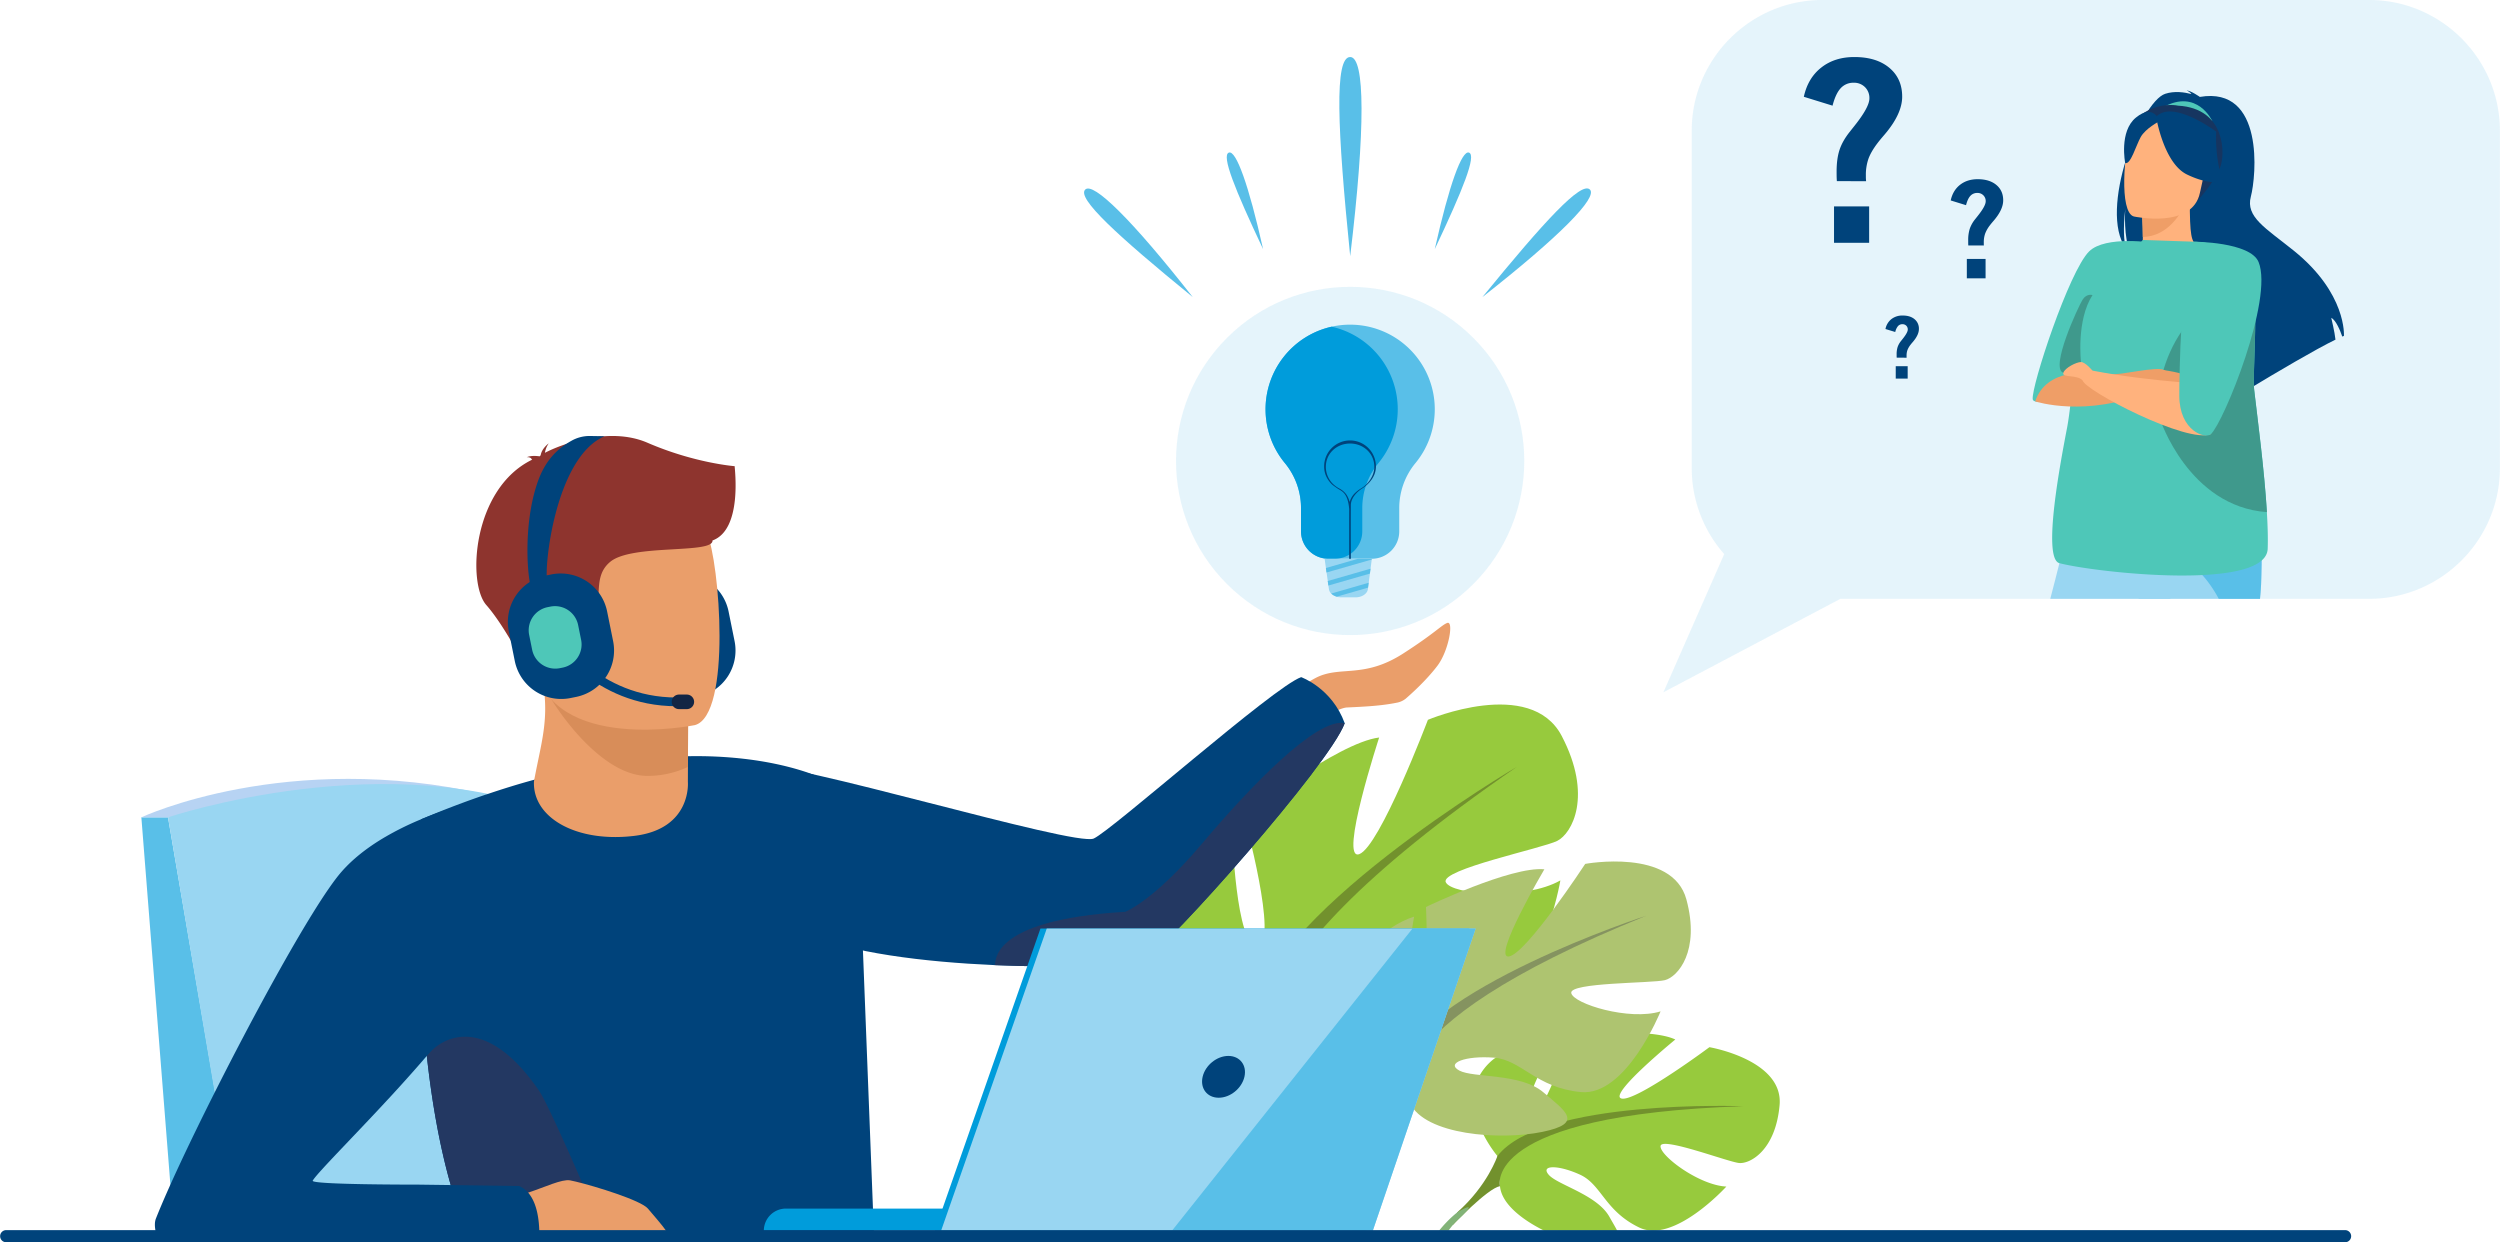 <?xml version="1.0" encoding="UTF-8"?> <svg xmlns="http://www.w3.org/2000/svg" xmlns:xlink="http://www.w3.org/1999/xlink" width="42in" height="20.87in" viewBox="0 0 3023.79 1502.69"><defs><clipPath id="a"><path d="M2865.77,0H2204.23c-86.91,0-158,71.11-158,158v408.3a157.26,157.26,0,0,0,39.3,103.95l187.35,54.08h592.92c86.91,0,158-71.11,158-158V158C3023.79,71.11,2952.68,0,2865.77,0Z" fill="none"></path></clipPath></defs><path d="M1590.94,820.25c-49.3,26.22-19.44,48.63-8.62,58.55,0,0,34.51-22.41,46.9-23,21.31-1,41.29-1.92,60.63-5.86a24.26,24.26,0,0,0,10.32-4.73c17.45-15.13,30.84-29.74,38.62-40.12,13.85-18.51,20-55.64,11.28-51.38-7,2.9-14.94,12.43-52.91,36.84C1648.84,821.59,1620.43,804.57,1590.94,820.25Z" fill="#ea9e6a"></path><polygon points="203.06 988.66 170.84 988.66 210.3 1487.99 288.66 1487.99 203.06 988.66" fill="#59bfe8"></polygon><path d="M843.77,843l-6.91,1.4a57.3,57.3,0,0,1-67.31-44.68l-7.31-36.15a57.3,57.3,0,0,1,44.68-67.31l6.92-1.39a57.28,57.28,0,0,1,67.3,44.67l7.31,36.16A57.29,57.29,0,0,1,843.77,843Z" fill="#00437b"></path><path d="M170.84,988.66s176-82.59,417-27.64L203.06,988.66Z" fill="#b7d3f3"></path><path d="M288.66,1492.76l-85.6-504.1s269.58-90.53,478.73,0L806.2,1489.58Z" fill="#99d6f2"></path><path d="M2152.52,1336.67c-4.78,54.69-35.67,71.58-49.24,70.12s-93-31.77-94.74-20.65,46.08,47.48,79.56,49.18c0,0-63.22,69.72-105.22,49.6s-45.59-52-71.78-64-48.54-11.93-37.73.27,58.21,24,73.18,50.55c3.53,6.24,7,12,9.62,17.11l-88.45-.18c-28-13.94-51.67-33.16-53.43-53.88-.14-1.59-.27-3.1-.38-4.54l-2.73-31.88s-45.42-53-21.81-96.94a67.33,67.33,0,0,1,18-20.88s42.33-25.63,76.85-23.54c0,0-26.75,44.85-34.28,71.51-2.66,9.39-2.92,16.53,1.2,18.65,4.51,2.33,10.34-4.43,16.38-15.29,15.13-27.17,31.52-80,31.52-80s25.45-2.47,54.42-2.84c13-.17,26.7.08,39.12,1.17,13.72,1.2,25.88,3.43,33.78,7.23,0,0-1.73,1.41-4.63,3.84-4.32,3.62-11.24,9.49-18.94,16.3-22.84,20.21-52.53,48.7-41.43,51.26,9,2.08,37.18-14.67,62.27-31.3,23.36-15.46,44-30.83,44-30.83S2157.3,1282,2152.52,1336.67Z" fill="#97ca3d"></path><path d="M2108.47,1338.14s-243.51-9.38-297.29,60.26c0,0-11.89,35.62-48.49,68L1757,1482s42.19-44.49,57.29-47.18C1814.28,1434.82,1790.67,1348.54,2108.47,1338.14Z" fill="#72912d"></path><path d="M1772.93,1466.05c-2.09,2.29-5.22,5.41-9.69,9.54l-.1.09c-1.55,1.44-3.06,3-4.53,4.63a91,91,0,0,0-6.49,8.15l-11.38,0c11.72-14.42,22-22,22-22l0,0C1763.61,1465.9,1784.58,1453.22,1772.93,1466.05Z" fill="#82b378"></path><path d="M1512,1240.09s-134.69-40.64-98.87-144.09c0,0,32.39-65.83,77.16-90.8,0,0,4.43,141.49,30.71,139s-16.31-157.31-16.31-157.31,112.84-88.62,163.44-94.77c0,0-49,149.95-24.14,141.11s83.11-162.51,83.11-162.51,124.16-52.57,161.88,19.55,12.63,117.9-5.49,126.93-141.53,34.61-134.8,49.89,95.48,22.49,138.65-2.13c0,0-23.26,137.55-91.79,146s-98.49-28.53-140.75-22.54-70.15,23.87-46.91,30.47,91.91-16.45,131.77,4.66,70.92,32.7,11.42,59.26-173.15,43.27-206.11.27Z" fill="#97ca3d"></path><path d="M1835.09,927.35S1523.48,1110.16,1512,1240.09c0,0,13.6,54-6.19,123.73l5.29,24s17.16-89.27,33.87-104.69C1544.92,1283.1,1446.5,1194.21,1835.09,927.35Z" fill="#72912d"></path><path d="M1497.54,1474.2l19.16-4.28c-5.52-27.87-9.19-59.72-5-85.53v0c.53-3.23,1.18-6.36,2-9.39a.36.36,0,0,1,0-.1c2.25-8.67,3.68-15,4.46-19.54v0c4.5-26.22-12.43,8.5-12.43,8.5S1487.07,1412.76,1497.54,1474.2Z" fill="#82b378"></path><path d="M1687,1295s-97.64-54.68-52.08-128.89c0,0,36.45-45.56,75.51-57.28,0,0-20.83,110.66,0,113.27s14.32-125,14.32-125,102.85-49.48,143.21-45.57c0,0-63.79,108.06-43,105.45s92.43-112,92.43-112,105.45-19.53,122.38,43-10.42,93.74-26,97.64-115.87,2.61-113.27,15.63,70.31,33.85,108.06,22.13c0,0-41.66,102.85-96.34,97.64s-71.6-39.06-105.45-41.66-58.58,6.51-41.66,15.62,74.21,3,101.55,26.23,49.47,37.56-1.31,48-141.9,3.9-160.13-35.15Z" fill="#aec470"></path><path d="M1991.62,1107.54S1718.22,1196.07,1687,1295c0,0,1.3,44.27-26,95v19.53s28.64-66.4,44.26-75.51C1705.2,1334.07,1644,1248.14,1991.62,1107.54Z" fill="#859360"></path><path d="M1672.06,1385.56l0,0c-1.38,3.4-3.58,8.09-6.83,14.45l0,0c-1.13,2.21-2.17,4.53-3.13,6.94,0,0,0,0,0,0-9.36,23.45-11.21,55.82-10.86,81.33l-15.69,0c-1.87-56.82,25.44-98.3,25.44-98.3h0C1661.36,1389.52,1679.94,1366.22,1672.06,1385.56Z" fill="#82b378"></path><path d="M1056.89,1489.58H564.32a523.66,523.66,0,0,1-19.27-56.15c-14-49.11-23.14-103.25-28.93-156.26-.07-.67-.15-1.37-.22-2-9.94-92-10-180.42-8.65-233.56.77-30.75,2-49.69,2.06-50.61v0c1.05-.45,2.11-.87,3.16-1.29,26.12-11,51.17-20.41,75.18-28.59a.91.91,0,0,0,.2,0q30.27-10.32,58.31-17.94a852.51,852.51,0,0,1,91.72-20,670.45,670.45,0,0,1,90.54-8.35c1.22-.05,2.41-.05,3.63-.08q10.71-.18,20.73,0c67.43,1.45,112.3,14.87,135,23.81,3.16,1.25,5.86,2.42,8.13,3.46l.89.37c2.56,1.15,4.55,2.12,5.94,2.81a3.73,3.73,0,0,1,.55.3c.67.35,1.32.72,1.94,1.09l37.16,169.86Z" fill="#00437b"></path><path d="M1626.46,874.84c-19,51-214.54,270.79-240.31,284.81-13.23,7.18-93.75,11.72-183.14,7.79h-.07c-84.58-3.7-177.2-14.89-228.05-38.54-104.51-48.57-147.16-141.14-147.16-141.14s53.11-52.82,87.8-61.14,384.79,98,407.36,87.69,217.8-183.67,250.89-195.21C1573.78,819.11,1610.9,832.15,1626.46,874.84Z" fill="#00437b"></path><path d="M832,927.69l-.07,18.18s5,56.84-64.95,65.25-123.07-22-121.24-65.85c6.26-34,13.14-57.31,13.57-85.42a198.94,198.94,0,0,0-2.54-34L792.4,822.9l40,6.47Z" fill="#ea9e6a"></path><path d="M832.36,829.37,832,927.69a114.63,114.63,0,0,1-48.88,10.87c-62.34.09-124.39-100.23-126.35-112.74Z" fill="#d88d59"></path><path d="M840.36,877.13S666.69,912.5,646.33,804s-56.48-177,53.54-204.15,139.4,10.17,155,44.74S885,865.14,840.36,877.13Z" fill="#ea9e6a"></path><path d="M888.53,563.91s-48.46-3.66-105.63-28.41C736.49,515.41,678,537.7,659,547.74a28.26,28.26,0,0,1,4.61-11.44s-8.52,6.06-9.76,14.52c-.88.65-1.27,1.09-1,1.24,0,0-9.67-1.75-15.88,1.06,0,0,4.35-.63,5.9,2.16a2.68,2.68,0,0,0,.7.77c-72.29,35.06-78.79,149.41-55.47,175.83,28,31.78,61.75,103.41,61.75,103.41s12.22-16.95,7.09-45,19-28,49.59-40.81,5-48.39,31.72-70.08S863,670.34,861.7,653.79C898.07,640.48,888.53,567.63,888.53,563.91Z" fill="#8e342e"></path><path d="M564.32,1489.58a523.66,523.66,0,0,1-19.27-56.15c-14-49.11-23.14-103.25-28.93-156.26-.07-.67-.15-1.37-.22-2,.37.17,1,1.19,1.39.7,19.18-23.3,71.53-48.79,134.94,44,12.65,18.49,68.12,148.08,77,169.73Z" fill="#233862"></path><path d="M615.79,1489.58c-1.42-8.38-10.47-24.39-3.93-37.54,0,0,15.1-5.48,26.89-9.37,20.25-6.68,40.72-16.62,50.68-14.86,1.8.33,4.21.85,7.06,1.55,23.64,5.66,78.74,22.64,87.07,32.58,6.86,8.18,16.21,18.59,22.64,27.64Z" fill="#ea9e6a"></path><path d="M652.23,1489.58H188.11c-1.24-6-1.29-11.46.35-15.61,13.84-35,40.86-92.54,72-154.3,22.89-45.43,48-93.16,71.66-135.83,32.88-59.26,63-108.82,80.7-129.15,13.94-16,31.57-29.4,49.93-40.46A352.73,352.73,0,0,1,509.31,991v0c1.05-.45,2.11-.87,3.16-1.29a410.47,410.47,0,0,1,57.93-18.84s.35,14.66.38,37.2c.1,65.42-2.41,197.25-23.29,229.42-5.82,9-16.65,22.51-30.2,38.4-.4.44-.77.89-1.17,1.34-7.33,8.6-15.46,17.85-24,27.36-48.45,54.26-108.92,114.09-114,123.6-2.68,5,127,4.76,127,4.76l39.91.54,82.77,1.14a31.28,31.28,0,0,1,13.57,11.54C649.39,1457.81,651.85,1474.86,652.23,1489.58Z" fill="#00437b"></path><path d="M1626.46,874.84c-19,51-214.54,270.79-240.31,284.81-13.23,7.18-93.75,11.72-183.14,7.79,2.42-1.83-10.35-54.42,158-64.5,0,0,34.06-12.81,92.66-82.25S1592.9,867.49,1626.46,874.84Z" fill="#233862"></path><path d="M1259.37,1488.69H923.8a26.75,26.75,0,0,1,26.75-26.75h308.82Z" fill="#009cdb"></path><polygon points="1258.41 1123.22 1777.23 1123.22 1652.79 1488.69 1130.6 1488.69 1258.41 1123.22" fill="#009cdb"></polygon><polygon points="1784.87 1123.21 1660.42 1488.69 1138.24 1488.69 1266.05 1123.21 1784.87 1123.21" fill="#99d6f2"></polygon><path d="M1505.15,1302.58c-3.22,14-17.15,25.28-31.12,25.28s-22.67-11.32-19.45-25.28,17.16-25.29,31.13-25.29S1508.38,1288.61,1505.15,1302.58Z" fill="#00437b"></path><polygon points="1784.87 1123.21 1660.42 1488.69 1417.51 1488.69 1708.47 1123.21 1784.87 1123.21" fill="#59bfe8"></polygon><path d="M696.8,843l-6.91,1.4a57.3,57.3,0,0,1-67.31-44.68l-7.3-36.15A57.29,57.29,0,0,1,660,696.21l6.91-1.39a57.29,57.29,0,0,1,67.31,44.67l7.3,36.16A57.29,57.29,0,0,1,696.8,843Z" fill="#00437b"></path><path d="M643,712.76c-4.63-8.36-11.42-75.65,7.07-129.23,8.94-25.89,23.39-40.66,41.53-50.62A44.37,44.37,0,0,1,713,527.38l18.23.3c-60,25.41-73.93,161.35-69.26,175.85a5.49,5.49,0,0,0-.46-1Z" fill="#00437b"></path><path d="M818.14,854.27c-100.87,0-150.79-79.7-151.29-80.51l9-5.52L671.36,771l4.5-2.76c.47.76,47.49,75.47,142.28,75.47h1.91l.11,10.56Z" fill="#00437b"></path><path d="M680.54,807.56l-3.45.69A28.54,28.54,0,0,1,643.56,786l-3.64-18a28.55,28.55,0,0,1,22.26-33.54l3.45-.69A28.54,28.54,0,0,1,699.16,756l3.64,18A28.55,28.55,0,0,1,680.54,807.56Z" fill="#4ec7b8"></path><path d="M830.67,857.79h-9.51a8.83,8.83,0,0,1-8.8-8.81h0a8.83,8.83,0,0,1,8.8-8.81h9.51a8.83,8.83,0,0,1,8.81,8.81h0A8.84,8.84,0,0,1,830.67,857.79Z" fill="#122544"></path><path d="M2836.55,1502.69H7.35A7.35,7.35,0,0,1,0,1495.34H0A7.35,7.35,0,0,1,7.35,1488h2829.2a7.35,7.35,0,0,1,7.35,7.35h0A7.35,7.35,0,0,1,2836.55,1502.69Z" fill="#00437b"></path><circle cx="1633.04" cy="557.6" r="210.64" transform="translate(84.02 1318.05) rotate(-45)" fill="#99d6f2" opacity="0.25"></circle><path d="M1530.69,495.08a102,102,0,0,0,23.31,65,85.33,85.33,0,0,1,19.59,54.24v28.56a33.13,33.13,0,0,0,33,33h52.84a33.12,33.12,0,0,0,33-33V614.3A85.69,85.69,0,0,1,1712.17,560,102.35,102.35,0,0,0,1633,392.72a103,103,0,0,0-18.37,1.65c-1.33.24-2.64.5-3.94.8A102.37,102.37,0,0,0,1530.69,495.08Z" fill="#59bfe8"></path><path d="M1530.69,495.08a102,102,0,0,0,23.31,65,85.33,85.33,0,0,1,19.59,54.24v28.56a33.13,33.13,0,0,0,33,33h8.12a33.11,33.11,0,0,0,33-33V614.3a85.64,85.64,0,0,1,19.7-54.31,102.39,102.39,0,0,0-56.73-164.82A102.37,102.37,0,0,0,1530.69,495.08Z" fill="#009cdb"></path><path d="M1610.31,585.26c1.69,1.78,6.13,4.72,8,6,4.18,2.77,11.94,4.55,13.57,24.59-.09,17.79,0,62.57,0,63.07h2c0-.49-.11-43.32,0-61.84h0s0-.47,0-1.21c0-2,0-3.63,0-4.84.14-11.53,12.75-19.51,12.89-19.58h0c8.28-5.07,17.42-14.69,17.42-26.8a31.31,31.31,0,1,0-62.61,0C1601.65,572.66,1604.79,579.42,1610.31,585.26Zm1.34-.49a29.19,29.19,0,0,1-8-20.13c0-16.17,13.15-28.14,29.32-28.14s29.31,12,29.31,28.14c0,11.52-8,21.4-15.92,26.09a37.32,37.32,0,0,0-6.84,5.12,23.61,23.61,0,0,0-7.06,11.36c-1.69-5.89-4.26-12.05-13-16.55A35.1,35.1,0,0,1,1611.65,584.77Z" fill="#00437b"></path><path d="M1659.27,675.93l-.11.88-1.45,11.13-.39,2.93v0l-.38,3L1655.49,705l-.38,2.94v0l-.38,3-.21,1.63c-.74,5.64-7.19,10-14.91,10h-17.39a19.67,19.67,0,0,1-5.23-.69h0a16.84,16.84,0,0,1-4-1.68l-.09-.06a13.3,13.3,0,0,1-2.63-2,9.62,9.62,0,0,1-2.89-5.42l-.61-4.31-.39-2.72h0v-.06h0l-.38-2.66-1.48-10.31-.39-2.71v-.06l-.38-2.67-1.6-11.18Z" fill="#99d6f2"></path><path d="M1652.37,675.93h-9.83c-15.86,4.59-31.59,9.12-38.88,11.18l.38,2.67v.06l.39,2.71c5.9-1.64,20.08-5.7,54.72-15.74l.11-.88Z" fill="#59bfe8"></path><path d="M1606.3,705.52h0v.06h0l.39,2.72c6.82-1.92,20.91-6,50.24-14.46l.38-3v0l.39-2.93c-18.54,5.37-41,11.85-51.79,14.92Z" fill="#59bfe8"></path><path d="M1612.83,720l.09.06a16.84,16.84,0,0,0,4,1.68h0c8-2.3,20-5.75,37.74-10.89l.38-3v0l.38-2.94c-15.86,4.6-34.06,9.85-45.29,13.07A13.3,13.3,0,0,0,1612.83,720Z" fill="#59bfe8"></path><path d="M2865.77,0H2204.23c-86.91,0-158,71.11-158,158v408.3a157.26,157.26,0,0,0,39.3,103.95L2012,837.36l214.07-113h639.74c86.91,0,158-71.11,158-158V158C3023.79,71.11,2952.68,0,2865.77,0Z" fill="#99d6f2" opacity="0.25"></path><g clip-path="url(#a)"><polygon points="2666.03 1157.16 2646.18 1240.75 2616.45 1240.58 2615.36 1157.16 2666.03 1157.16" fill="#ffb27d"></polygon><polygon points="2415.97 1160.72 2359.5 1240.75 2337.49 1212.49 2371.48 1149.72 2415.97 1160.72" fill="#ffb27d"></polygon><path d="M2571.36,300.39c-2.17-8.42-3.58-22.89-.72-47.59-.17,2.47-2.16,34,6.13,53.68,42,41.54,113.38,166.35,107.49,186.08,0,0,12.19-7.54,29.8-18.21l7.6-20c1.06,4.1-.16,11.2-1.29,16.15,32.9-19.86,80-47.73,104.56-59.64-.91-9.21-5-25.78-5.09-26.38,5.87,3,10.95,15.85,13.31,22.65.71-.31,1.37-.57,2-.79,0,0,3.75-51.36-60.91-103.32-33.89-27.24-58.22-40.59-51.68-65.17s16.7-134-61.69-120.61c0,0-10.63-7.54-16-7.82,0,0,4.1,1.68,5.82,4.36-8.33-2.2-20.51-4-31.72-.31C2589.24,123.27,2538,254.41,2571.36,300.39Z" fill="#00437b"></path><path d="M2587.94,314.77c-.25.11,23.84,12.62,42,7.66,17-4.65,28.18-26.74,27.94-26.79-7.22-1.44-9.3-11.35-9.14-54l-3.27.64-54.86,10.86s1.25,17.27,1.29,33.53C2591.9,300.36,2591.07,313.31,2587.94,314.77Z" fill="#ffb27d"></path><path d="M2675.94,146.44s-18.09-39.79-59.54-16.71C2616.4,129.73,2636.46,133.49,2675.94,146.44Z" fill="#4ec7b8"></path><path d="M2590.57,253.17s1.25,17.27,1.29,33.53c30.7-.86,46.93-28.87,53.57-44.39Z" fill="#ef9e67"></path><path d="M2656.73,244.23s20.79-21.74,28.87-42.28c5.77-14.67,7.18-70.83-51.12-74.14,0,0-14.58-3.48-32.15,3.85-14,5.83-35.35,20.19-25.42,73.4l1.81,17.66Z" fill="#163560"></path><path d="M2342.78,1194.2s14.58,2.52,26.55,3.43c2.66.21,5.19.32,7.39.32,5.77,0,16.15-2.17,23.13-3.79l.52-.12c3.06-.72,5.4-1.32,6.26-1.54l.37-.1s72.72-81,113.5-210.71q1.42-4.55,3-9.16c22.33-65.09,68.6-146.78,93-220.73,3.88-11.77,7.37-22.86,10.49-33.35q1.51-5,2.91-9.91c18-62.44,23.17-103.43,28-147.23l-146.61,37.3S2449.69,865.45,2342.78,1194.2Z" fill="#99d6f2"></path><path d="M2581,261.85s71,15.53,80-28.82,24.2-72.2-20.73-84-57.19,3.34-63.79,17.41S2562.74,256.67,2581,261.85Z" fill="#ffb27d"></path><path d="M2608,141.42s9,56,37.37,69.69,43,8.32,43,8.32a179,179,0,0,1-7.74-60.21S2627.69,119.62,2608,141.42Z" fill="#00437b"></path><path d="M2612,146.62s-16.9,8.68-22.73,19.26-12.11,33.51-18.72,31.35c0,0-7.56-38.33,13-55C2605.28,124.53,2612,146.62,2612,146.62Z" fill="#00437b"></path><path d="M2647.18,1236.07a80.67,80.67,0,0,0,3.78,34.27s4.87,22.17-17,22.58-27.19-1.64-24.72-15.24,7.17-37.1,7.17-37.1Z" fill="#ffb27d"></path><path d="M2651,1270.34s4.05,20.94,1.57,32.06c0,0-6.4,3.39-22.26,3.39-15,0-23.05-3.39-23.05-3.39s-.46-22.94,3.55-32.62C2610.77,1269.78,2626.25,1293,2651,1270.34Z" fill="#c45446"></path><path d="M2284.88,1279.9s40.25-44.68,52.61-67.41l29.93,15.33-66.91,62.84-15.65-2.06Z" fill="#ffb27d"></path><path d="M2260.27,1303.36s42.29.68,49.71-.15,13.38-9.48,21.42-25.55c3.28-6.57,10.66-10.19,18.22-12.18v37.21h11.44l10.81-39.55c7.13-13.1.57-25-4.45-35.32-5.83,0-21.53,4-51.26,37.49-9.78,11-20.57,14.93-31.28,14.59a2.46,2.46,0,0,1-.45.24C2259.71,1291.26,2260.27,1303.36,2260.27,1303.36Z" fill="#c45446"></path><path d="M2601.25,944.61c-.44,57.69,2.48,190.32,10,245.24,0,0,7.12,6.3,24.79,6.38,18.1.07,26.19-6.6,26.19-6.6,18.85-95.48,32.26-174.47,42-242.55,8-55.86,15.13-103.76,20.6-145,4.85-36.53,8.41-67.84,10.12-94.83.23-3.66.43-7.25.59-10.75.22-4.62.38-9.12.47-13.47s.1-8.67.07-12.81l-.63-.06L2699,666.63,2584,655.4C2585.87,756.49,2601.5,911.08,2601.25,944.61Z" fill="#99d6f2"></path><path d="M2636,1196.23a45,45,0,0,0,26.19-6.6c18.85-95.48,32.26-174.47,42-242.55,8-55.86,15.13-103.76,20.6-145,4.85-36.53,8.41-67.84,10.12-94.83.2-13.3.34-26,.5-37.09s.34-20.68.65-27.27L2699,666.63l-39,25s55.34,50.34,41.74,145.5S2655,1182.75,2636,1196.23Z" fill="#59bfe8"></path><path d="M2605.88,293.8s-59.14-9.39-79,10.36c-24.33,24.2-70,163-68.19,178.79.69,6.05,24.7,3.23,32.93-5.39C2532.65,434.54,2591.46,326,2605.88,293.8Z" fill="#4ec7b8"></path><path d="M2491,681.23c44.15,11.48,250.17,34.12,251.94-17.47.44-12.59,0-27.79-1-44.25-3.07-51-11.44-114-15.45-148.61-1.84-15.89,4.27-87-.41-125.81a88.39,88.39,0,0,0-2.85-14.82c-8.9-29.26-48.88-37.2-69.41-37.9l-61.93-2.11s-64,71.45-72.86,93.4-11.81,97.08-18.72,133.47S2469.53,675.66,2491,681.23Z" fill="#4ec7b8"></path><path d="M2612.67,506.85S2647.1,612.6,2742,619.51c-3.07-51-11.44-114-15.45-148.61-1.84-15.89,4.27-87-.41-125.81-1.24.26-2.36,1-3.65,1.19C2618,366.45,2603.18,484.8,2612.67,506.85Z" fill="#3f998c"></path><path d="M2461.68,485.55s62.17,20.39,137.93-12.31c0,0,20.63-1.95,30.87.65,0,0-2.2-20.46-12.21-26s-53.08,6.48-65.95,4.71C2524.18,448.7,2475.15,445.67,2461.68,485.55Z" fill="#ef9e67"></path><path d="M2517.09,437.94s-5.83-50.52,13.94-81c0,0-7-2.37-12,5.54s-39.93,83-23.3,88.49S2517.09,437.94,2517.09,437.94Z" fill="#3f998c"></path><path d="M2607.86,446.38c.89,0,29.36,3.72,34.4,7.28s.6,16-8.9,17.2S2607.86,446.38,2607.86,446.38Z" fill="#ef9e67"></path><path d="M2685.69,465.52s-81.1-3-154.66-17.2c0,0-13.44.12-11.86,11.86s127.49,77.48,155.18,64.82Z" fill="#ffb27d"></path><path d="M2531,448.32s-8.6-10.38-13.94-10.38-19.28,6.82-21.35,13.05,16.5,1.78,23.43,9.19S2531,448.32,2531,448.32Z" fill="#ffb27d"></path><path d="M2653.83,292.38s68.14.16,78.11,24.64c18.19,44.69-41.77,193-57.59,208-6.81,6.47-38.32-3.72-38.32-46.43C2636,456.43,2637.62,327,2653.83,292.38Z" fill="#4ec7b8"></path></g><path d="M2221.78,219.12c-.1-1.39-.18-2.91-.23-4.55s-.07-4-.07-7.08q0-15.21,3.43-25.87T2237,159.93q2.24-2.84,6.26-7.91,17.89-22.5,17.89-33a18.33,18.33,0,0,0-5.37-13.64,18.53,18.53,0,0,0-13.57-5.3,20.51,20.51,0,0,0-15.8,6.64q-6.12,6.63-9.84,21.1l-34.74-10.74q4.92-22.66,21.17-35.41T2243.1,69q26.54,0,42.12,13t15.58,34.89q0,21-21.47,46.08-5.8,6.71-8.35,10.14-8.05,10.59-11.11,19.31a59.44,59.44,0,0,0-3,19.75c0,1.89,0,3.31.07,4.25s.12,1.87.22,2.76Zm-3.43,74.55v-44h42.49v44Z" fill="#00437b"></path><path d="M2380.78,296.9q-.08-1.11-.12-2.43c0-.87,0-2.13,0-3.78a45.41,45.41,0,0,1,1.83-13.8,37.79,37.79,0,0,1,6.45-11.58c.79-1,1.91-2.41,3.34-4.22q9.56-12,9.55-17.58a9.75,9.75,0,0,0-10.11-10.11,10.93,10.93,0,0,0-8.43,3.54q-3.27,3.54-5.25,11.26l-18.54-5.73q2.63-12.09,11.29-18.9t21.41-6.8q14.16,0,22.48,6.92t8.31,18.62q0,11.22-11.45,24.59-3.11,3.59-4.46,5.41a39,39,0,0,0-5.93,10.31,31.65,31.65,0,0,0-1.63,10.54c0,1,0,1.76,0,2.27s.07,1,.12,1.47ZM2379,336.69V313.21h22.68v23.48Z" fill="#00437b"></path><path d="M2294.16,432.62c0-.47-.06-1-.07-1.54s0-1.36,0-2.41a28.9,28.9,0,0,1,1.17-8.8,23.91,23.91,0,0,1,4.1-7.37l2.13-2.69q6.09-7.65,6.08-11.2a6.22,6.22,0,0,0-1.82-4.64,6.31,6.31,0,0,0-4.61-1.8,7,7,0,0,0-5.38,2.26,16.75,16.75,0,0,0-3.34,7.17L2280.58,398a20.12,20.12,0,0,1,7.19-12,21.43,21.43,0,0,1,13.64-4.33q9,0,14.32,4.41a14.64,14.64,0,0,1,5.3,11.86q0,7.14-7.3,15.66-2,2.28-2.84,3.45a24.93,24.93,0,0,0-3.78,6.56,20.35,20.35,0,0,0-1,6.72c0,.64,0,1.12,0,1.45s0,.63.08.93ZM2293,458V443h14.44v15Z" fill="#00437b"></path><path d="M1633.09,309.85c-15.7-155-19.22-240.88,0-240.88C1651,69,1651.78,154.88,1633.09,309.85Z" fill="#59bfe8"></path><path d="M1442.57,359.31c-92.12-75.17-140.39-119.64-130-130C1322.19,219.65,1369,265.57,1442.57,359.31Z" fill="#59bfe8"></path><path d="M1527.74,301.37c-34.24-72.44-50.71-113.49-41.39-116.79C1495,181.51,1510.18,223,1527.74,301.37Z" fill="#59bfe8"></path><path d="M1735.39,301.37c34.24-72.44,50.71-113.49,41.39-116.79C1768.12,181.51,1753,223,1735.39,301.37Z" fill="#59bfe8"></path><path d="M1793.08,359.31c75.17-92.12,119.64-140.39,130-130C1932.73,238.93,1886.81,285.76,1793.08,359.31Z" fill="#59bfe8"></path></svg> 